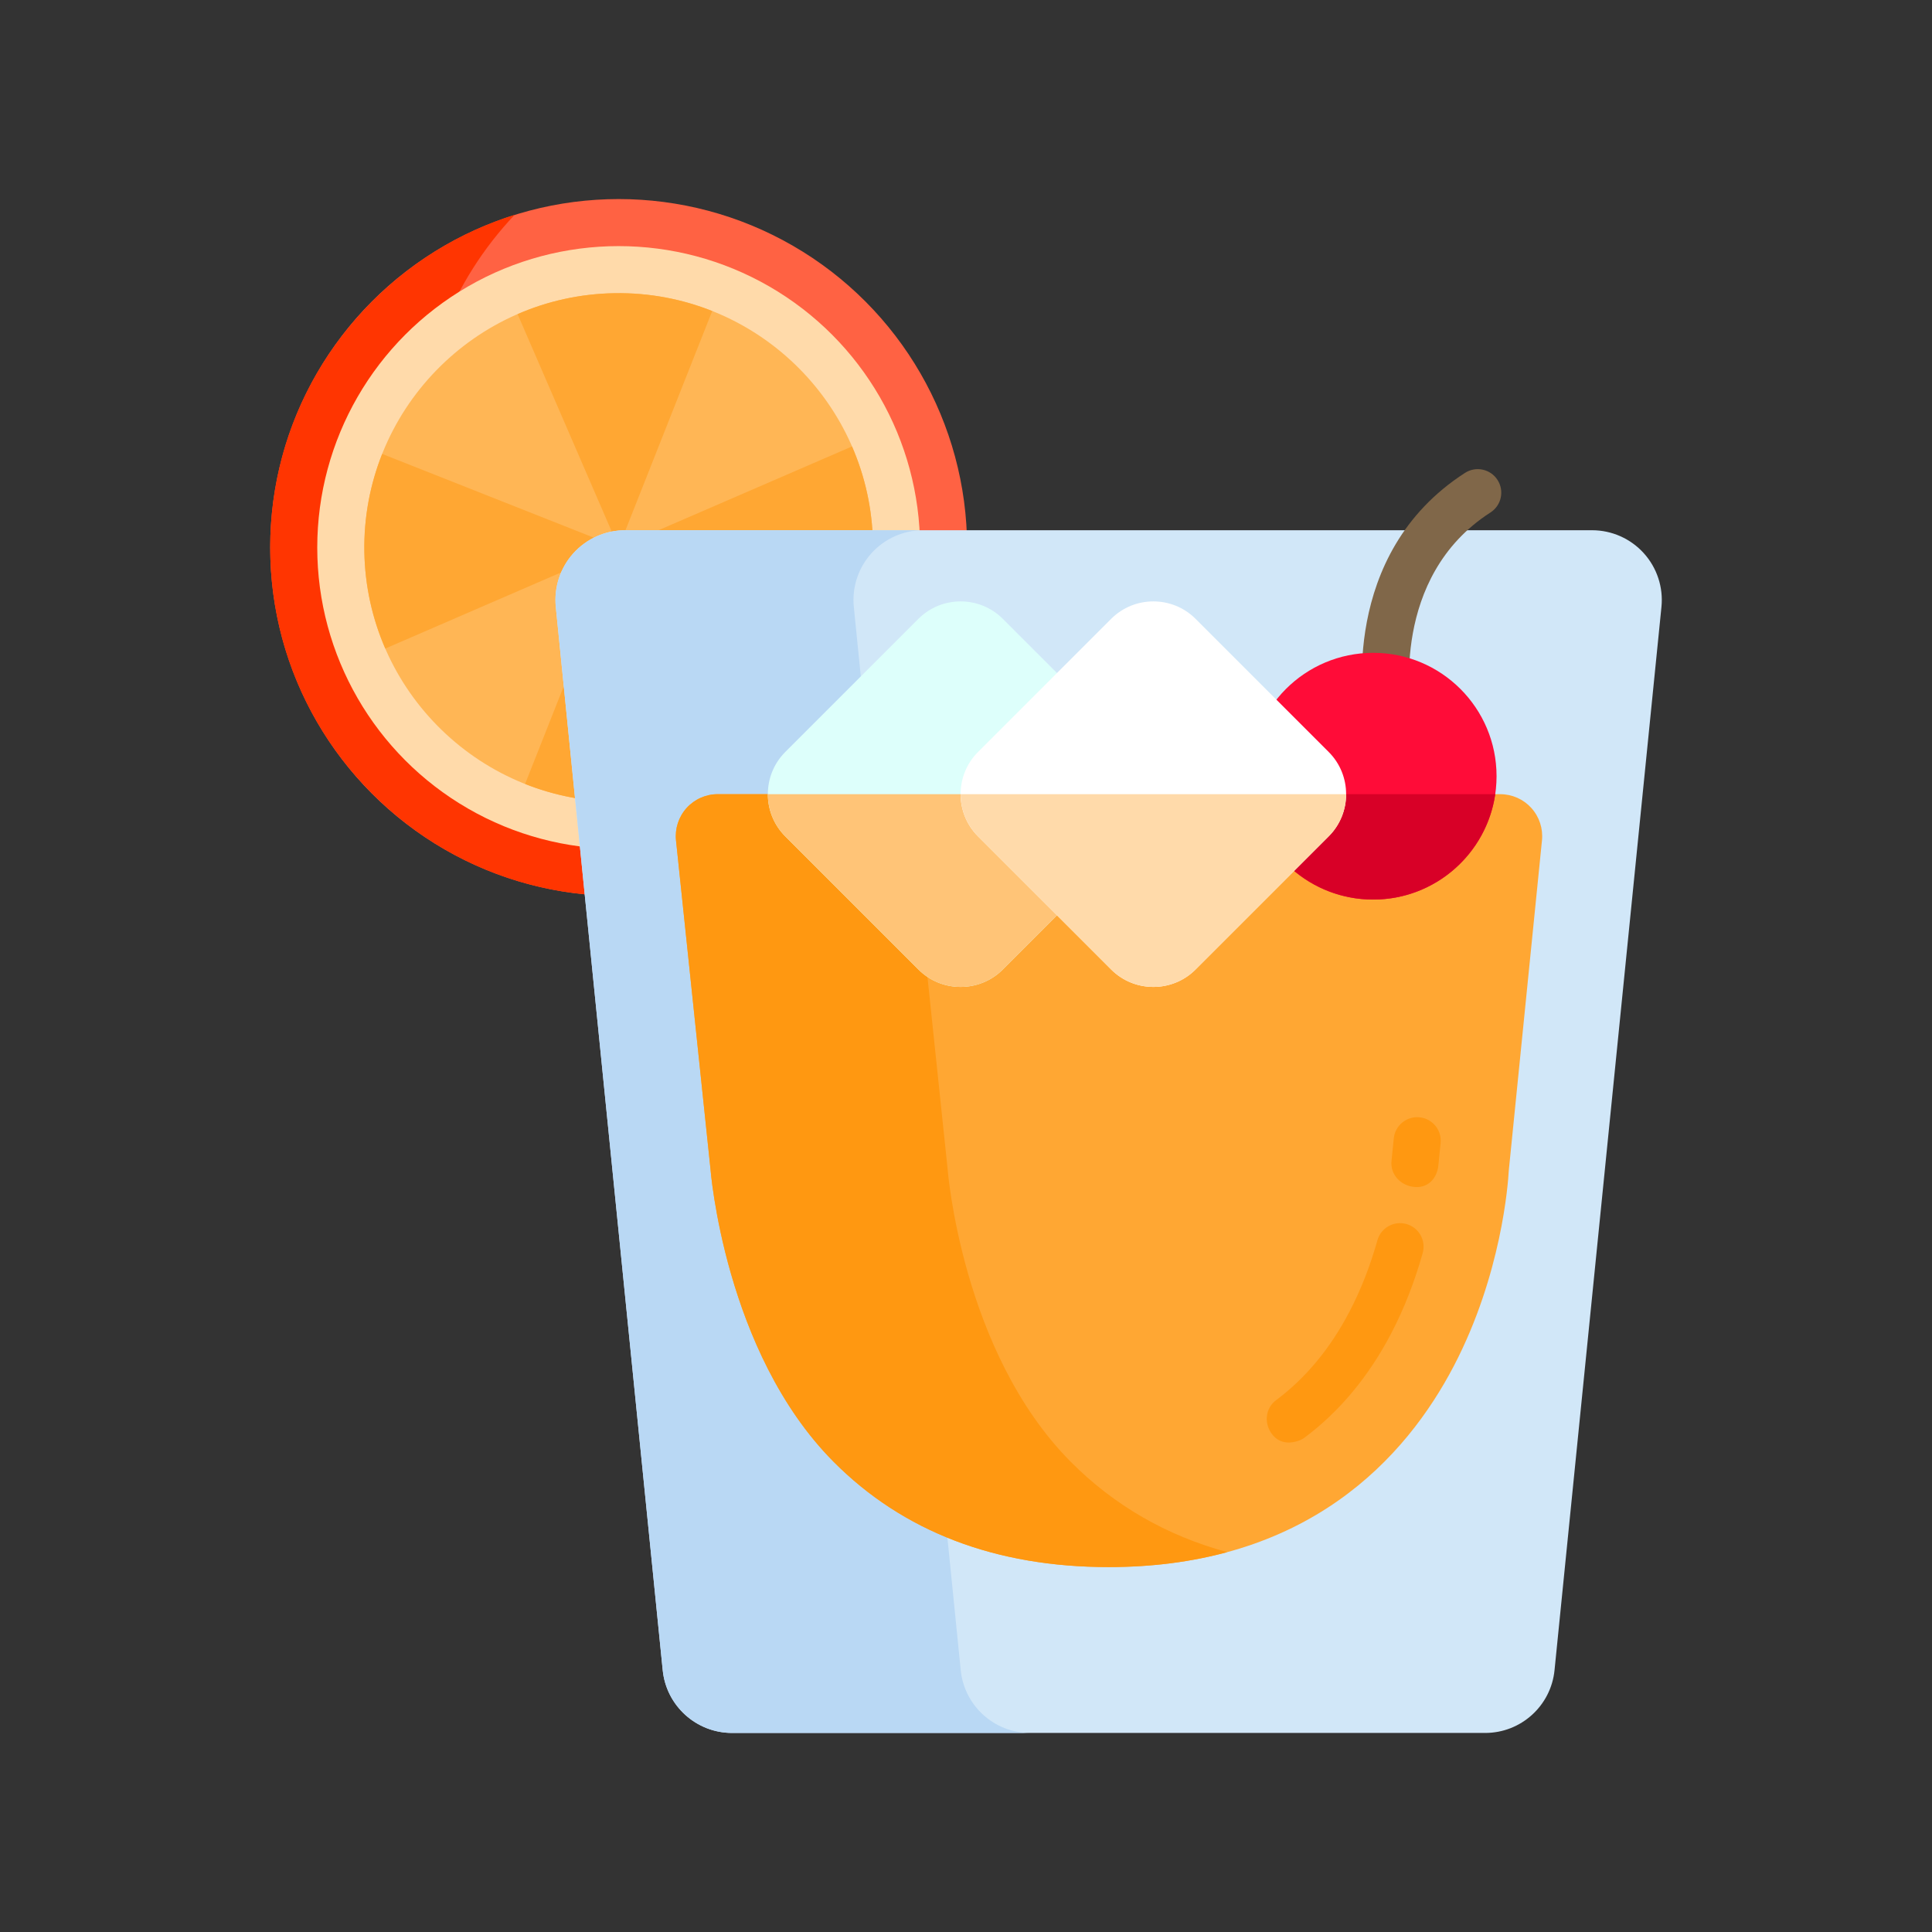 <?xml version="1.0" encoding="UTF-8"?>
<!DOCTYPE svg PUBLIC "-//W3C//DTD SVG 1.1//EN" "http://www.w3.org/Graphics/SVG/1.1/DTD/svg11.dtd">
<!-- Creator: CorelDRAW 2019 (64-Bit) -->
<svg xmlns="http://www.w3.org/2000/svg" xml:space="preserve" width="14mm" height="14mm" version="1.1" style="shape-rendering:geometricPrecision; text-rendering:geometricPrecision; image-rendering:optimizeQuality; fill-rule:evenodd; clip-rule:evenodd"
viewBox="0 0 1400 1400"
 xmlns:xlink="http://www.w3.org/1999/xlink">
 <rect x="0" y="0" width="1400" height="1400" fill="#333333" stroke="none"/>
 <defs>
  <style type="text/css">
   <![CDATA[
    .fil7 {fill:#806749}
    .fil6 {fill:#B9D8F4}
    .fil5 {fill:#D1E7F8}
    .fil10 {fill:#D80027}
    .fil11 {fill:#DDFFFB}
    .fil9 {fill:#FF0C38}
    .fil1 {fill:#FF3501}
    .fil0 {fill:#FF6243}
    .fil8 {fill:#FF9811}
    .fil4 {fill:#FFA733}
    .fil3 {fill:#FFB655}
    .fil12 {fill:#FFC477}
    .fil2 {fill:#FFDAAA}
    .fil13 {fill:white}
   ]]>
  </style>
 </defs>
 <g id="Capa_x0020_1">
  <g id="combinados.svg">
   <circle class="fil0" cx="448.3" cy="396.75" r="252.5"/>
   <path class="fil1" d="M556.36 581.43c-66.53,0 -129.36,-25.75 -176.92,-72.52 -47.61,-46.81 -74.43,-109.3 -75.49,-175.95 -1.06,-66.26 23.41,-129.08 68.95,-177.28 -39.76,12.42 -76.06,34.65 -105.89,65.45 -46.97,48.5 -72.24,112.28 -71.17,179.63 1.06,66.65 27.87,129.13 75.49,175.95 47.56,46.76 110.4,72.52 176.92,72.52 1.35,0 2.71,-0.01 4.07,-0.03 67.34,-1.08 130.3,-28.37 177.27,-76.87 0.75,-0.77 1.47,-1.56 2.21,-2.35 -22.83,7.13 -46.81,11.02 -71.37,11.41 -1.35,0.03 -2.71,0.04 -4.07,0.04z"/>
   <circle class="fil2" cx="448.3" cy="396.75" r="218.41"/>
   <path class="fil3" d="M451.23 581c-101.6,1.62 -185.59,-79.72 -187.21,-181.33 -1.62,-101.61 79.73,-185.59 181.34,-187.21 101.61,-1.62 185.59,79.72 187.21,181.33 1.62,101.61 -79.73,185.6 -181.34,187.21z"/>
   <g>
    <path class="fil4" d="M448.3 396.73l67.79 -171.35c-21.87,-8.69 -45.77,-13.32 -70.73,-12.92 -24.97,0.39 -48.69,5.79 -70.29,15.17l73.23 169.1z"/>
    <path class="fil4" d="M451.23 581.01c24.97,-0.39 48.7,-5.79 70.29,-15.17l-73.22 -169.1 -67.8 171.35c21.88,8.68 45.77,13.32 70.73,12.92z"/>
    <path class="fil4" d="M448.3 396.73l-171.35 -67.79c-8.69,21.87 -13.32,45.77 -12.93,70.73 0.4,24.97 5.8,48.69 15.18,70.29l169.1 -73.23z"/>
    <path class="fil4" d="M632.57 393.79c-0.4,-24.97 -5.8,-48.69 -15.17,-70.28l-169.1 73.22 171.35 67.8c8.68,-21.88 13.32,-45.77 12.92,-70.74z"/>
   </g>
   <path class="fil5" d="M1191.15 400.87c-9.58,-10.59 -23.19,-16.64 -37.48,-16.64l-700.64 0c-14.28,0 -27.9,6.05 -37.48,16.64 -9.57,10.59 -14.22,24.74 -12.79,38.95l77.47 770.47c2.6,25.81 24.33,45.47 50.27,45.47l545.7 0c25.95,0 47.68,-19.66 50.27,-45.47l77.48 -770.47c1.43,-14.21 -3.22,-28.36 -12.8,-38.95z"/>
   <path class="fil6" d="M696.18 1210.29l-77.47 -770.47c-1.43,-14.21 3.22,-28.36 12.8,-38.95 9.57,-10.59 23.19,-16.64 37.47,-16.64l-215.95 0c-14.28,0 -27.89,6.04 -37.48,16.63 -9.57,10.59 -14.22,24.74 -12.79,38.95l77.47 770.47c2.6,25.82 24.33,45.48 50.27,45.48l215.95 0c-25.94,0 -47.67,-19.66 -50.27,-45.47z"/>
   <path class="fil7" d="M988.87 517.54c-0.83,-4.7 -19.08,-115.79 72.73,-174.87 7.92,-5.1 18.47,-2.81 23.56,5.11 5.1,7.92 2.82,18.47 -5.11,23.57 -72.99,46.97 -57.76,139.41 -57.59,140.33 1.63,9.27 -4.67,17.68 -13.86,19.73 -13.55,3.01 -18.28,-5.58 -19.73,-13.87z"/>
   <path class="fil4" d="M1109.67 585.49c-5.76,-6.38 -13.95,-10 -22.54,-10l-567.03 0c-8.61,0 -16.82,3.65 -22.59,10.05 -5.76,6.4 -8.54,14.95 -7.64,23.51l24.94 237.74c0.04,0.3 10.12,132.84 89.22,212.45 50.33,50.66 117.4,76.33 199.36,76.33 143.99,0 215.55,-79.37 250.23,-145.96 34.48,-66.22 39.19,-131.93 39.7,-141.37l24.06 -239.32c0.85,-8.54 -1.94,-17.05 -7.71,-23.43z"/>
   <g>
    <path class="fil8" d="M686.65 846.79l-24.95 -237.74c-0.9,-8.57 1.88,-17.11 7.65,-23.51 5.76,-6.4 13.97,-10.05 22.58,-10.05l-171.83 -0.01c-8.61,0 -16.82,3.65 -22.59,10.05 -5.76,6.4 -8.54,14.95 -7.64,23.51l24.94 237.74c0.04,0.3 10.12,132.85 89.22,212.45 50.33,50.66 117.4,76.33 199.36,76.33 32.1,0 60.58,-3.96 85.88,-10.83 -44.03,-11.98 -81.98,-33.87 -113.41,-65.5 -79.1,-79.6 -89.18,-212.14 -89.21,-212.44z"/>
    <path class="fil8" d="M1023.59 859.95c-9.29,-1.49 -16.2,-9.3 -15.26,-18.67l1.66 -16.39c0.94,-9.36 9.29,-16.18 18.67,-15.25 9.37,0.94 16.2,9.29 15.26,18.66l-1.65 16.39c-0.89,8.79 -7.36,17.06 -18.68,15.26z"/>
    <path class="fil8" d="M921.19 1038.48c-5.31,-7.77 -4.05,-18.24 3.5,-23.86 21.44,-15.95 39.37,-37.61 53.32,-64.39 8.13,-15.6 14.9,-32.92 20.11,-51.46 2.55,-9.07 11.96,-14.34 21.03,-11.8 9.07,2.55 14.34,11.97 11.79,21.03 -5.85,20.8 -13.48,40.3 -22.69,57.99 -16.34,31.37 -37.61,56.95 -63.21,75.98 -3.05,2.28 -16.2,7.7 -23.85,-3.49z"/>
   </g>
   <circle class="fil9" cx="995.06" cy="562.46" r="89.4"/>
   <path class="fil10" d="M1083.51 575.49l-176.91 0c6.31,43.19 43.5,76.37 88.45,76.37 44.96,0 82.15,-33.18 88.46,-76.37z"/>
   <path class="fil11" d="M665.55 702.56l-96.54 -96.54c-16.8,-16.8 -16.8,-44.28 0,-61.08l96.54 -96.54c16.8,-16.8 44.29,-16.8 61.08,0l96.54 96.54c16.8,16.8 16.8,44.29 0,61.08l-96.54 96.54c-16.8,16.8 -44.29,16.8 -61.08,0z"/>
   <path class="fil12" d="M556.41 575.49c0,11.06 4.2,22.14 12.6,30.54l96.54 96.54c16.8,16.8 44.29,16.8 61.08,0l96.54 -96.54c8.4,-8.4 12.6,-19.47 12.6,-30.54l-279.36 -0.01 0 0.01z"/>
   <path class="fil13" d="M805.23 702.56l-96.54 -96.54c-16.8,-16.8 -16.8,-44.28 0,-61.08l96.54 -96.54c16.8,-16.8 44.28,-16.8 61.08,0l96.54 96.54c16.8,16.8 16.8,44.29 0,61.08l-96.54 96.54c-16.8,16.8 -44.28,16.8 -61.08,0z"/>
   <path class="fil2" d="M975.46 575.49l-279.37 0c0,11.06 4.2,22.14 12.6,30.54l96.55 96.54c16.8,16.8 44.28,16.8 61.07,0l96.55 -96.54c8.39,-8.41 12.6,-19.48 12.6,-30.54z"/>
   <g>
   </g>
   <g>
   </g>
   <g>
   </g>
   <g>
   </g>
   <g>
   </g>
   <g>
   </g>
   <g>
   </g>
   <g>
   </g>
   <g>
   </g>
   <g>
   </g>
   <g>
   </g>
   <g>
   </g>
   <g>
   </g>
   <g>
   </g>
   <g>
   </g>
  </g>
 </g>
</svg>
